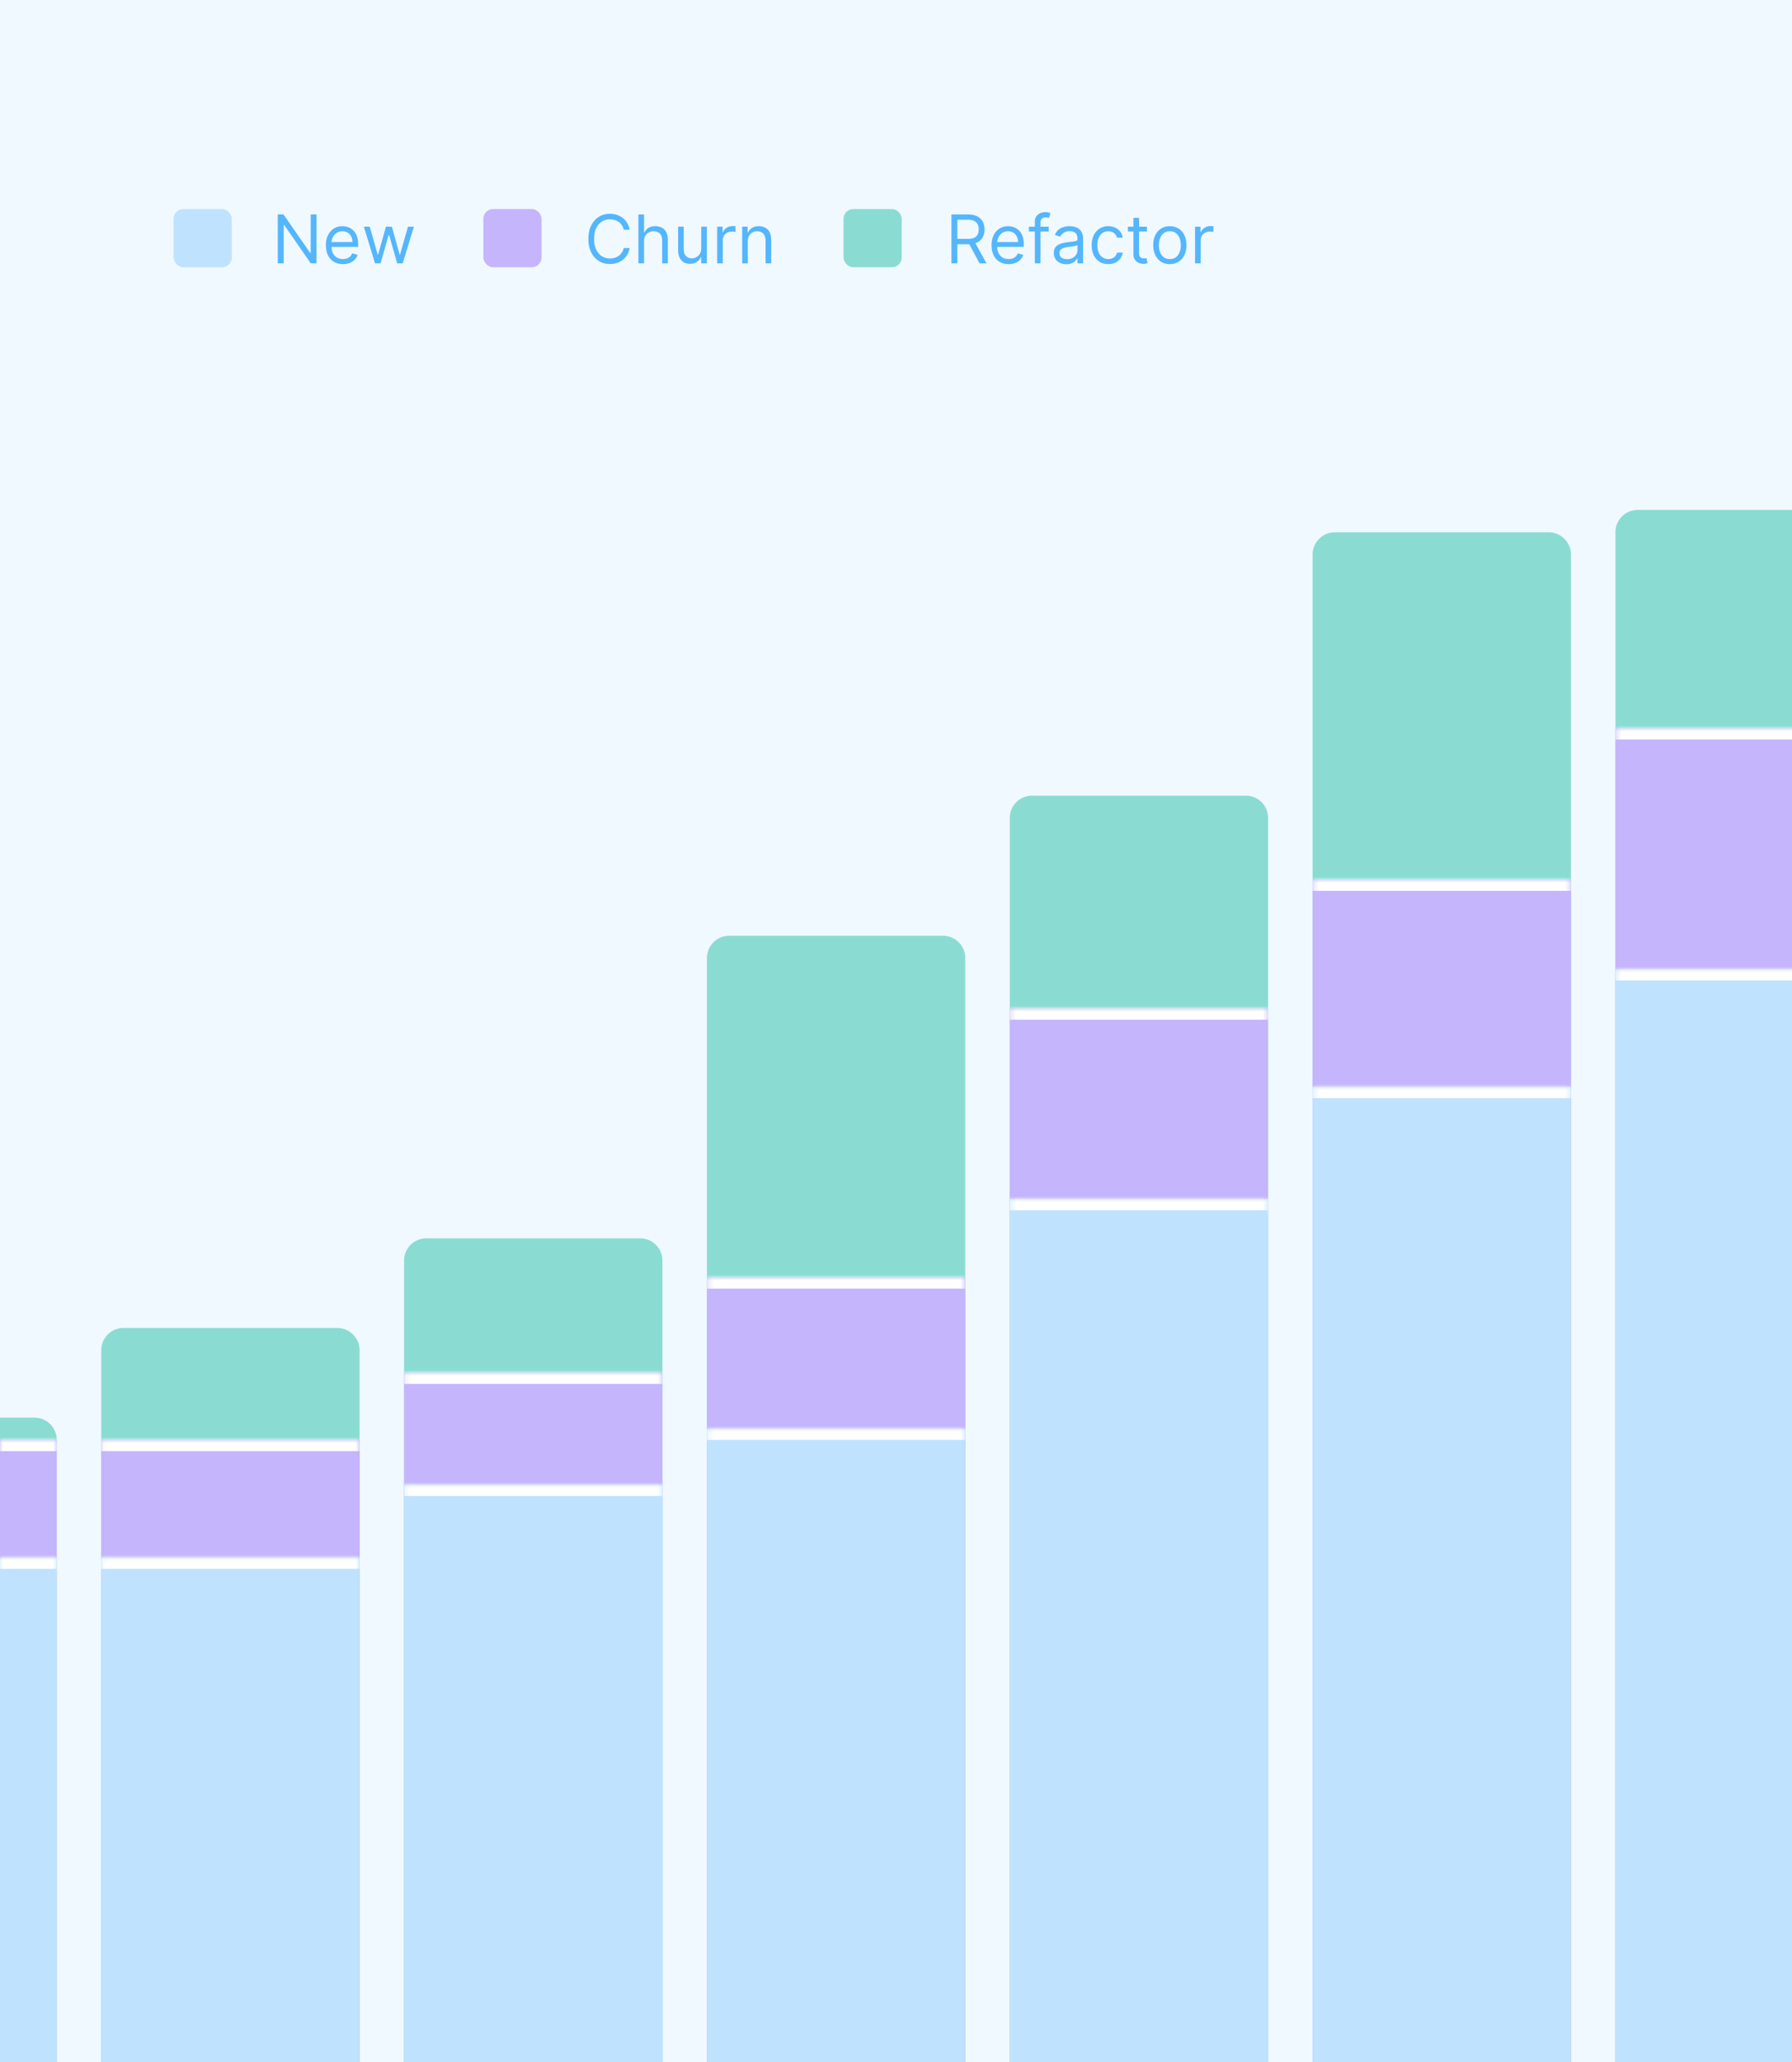 <svg xmlns="http://www.w3.org/2000/svg" width="320" height="368" fill="none"><rect width="100%" height="100%" fill="#333333" stroke="none"/><g clip-path="url(#a)"><path fill="#F0F9FF" d="M0 0h320v368H0z"/><rect width="10.389" height="10.389" x="31" y="37.305" fill="#BFE2FF" rx="1.732"/><path fill="#54B6FD" d="M56.523 38.273V47H55.5l-4.755-6.852h-.085V47h-1.057v-8.727h1.023l4.772 6.869h.085v-6.87h1.04Zm4.723 8.863c-.63 0-1.175-.139-1.632-.417a2.803 2.803 0 0 1-1.053-1.176c-.244-.506-.366-1.094-.366-1.765 0-.67.122-1.261.366-1.772a2.89 2.89 0 0 1 1.032-1.202c.443-.29.96-.435 1.55-.435.341 0 .678.057 1.01.17.333.114.636.3.908.555.273.253.49.588.652 1.005.162.418.243.932.243 1.543v.426h-5.045v-.87h4.022c0-.368-.074-.698-.221-.988a1.67 1.67 0 0 0-.622-.686 1.742 1.742 0 0 0-.946-.251c-.401 0-.747.1-1.04.298-.29.196-.513.452-.67.767a2.254 2.254 0 0 0-.234 1.014v.58c0 .494.086.913.256 1.257.173.34.413.6.72.78a2.11 2.11 0 0 0 1.07.264c.264 0 .503-.037.716-.11.216-.078.402-.191.558-.342.156-.153.277-.343.362-.57l.972.272c-.102.33-.274.62-.516.87-.241.246-.54.44-.895.579a3.318 3.318 0 0 1-1.197.204ZM66.969 47l-1.994-6.545h1.056l1.415 5.01h.068l1.398-5.01h1.074l1.38 4.994h.069l1.415-4.994h1.056L71.912 47h-.989l-1.431-5.028h-.103L67.958 47h-.99Z"/><rect width="10.389" height="10.389" x="86.316" y="37.305" fill="#C4B5FD" rx="1.732"/><path fill="#54B6FD" d="M112.433 41h-1.057a2.192 2.192 0 0 0-.89-1.38 2.391 2.391 0 0 0-.729-.359 2.905 2.905 0 0 0-.835-.119c-.529 0-1.007.134-1.436.4-.426.268-.766.661-1.019 1.181-.25.52-.375 1.158-.375 1.913 0 .756.125 1.394.375 1.914.253.52.593.913 1.019 1.18.429.267.907.4 1.436.4.29 0 .568-.04.835-.119.267-.08.51-.197.729-.353a2.247 2.247 0 0 0 .89-1.385h1.057a3.514 3.514 0 0 1-.434 1.197 3.28 3.28 0 0 1-1.837 1.458c-.386.127-.8.191-1.24.191-.744 0-1.406-.181-1.986-.545-.58-.364-1.035-.88-1.368-1.551-.332-.67-.498-1.466-.498-2.387 0-.92.166-1.716.498-2.386.333-.67.788-1.188 1.368-1.551.58-.364 1.242-.546 1.986-.546.44 0 .854.064 1.24.192.389.128.74.316 1.052.563.313.244.574.542.785.895.21.349.355.748.434 1.197Zm2.577 2.063V47h-1.005v-8.727h1.005v3.204h.085c.154-.338.384-.606.691-.805.309-.202.721-.303 1.236-.303.446 0 .836.09 1.171.269.336.176.596.447.78.814.188.363.282.826.282 1.389V47h-1.006v-4.09c0-.52-.135-.923-.405-1.207-.267-.287-.638-.43-1.112-.43-.33 0-.625.07-.887.208-.258.14-.463.343-.613.61-.148.267-.222.59-.222.971Zm10.209 1.26v-3.868h1.006V47h-1.006v-1.108h-.068a2.144 2.144 0 0 1-.716.848c-.324.23-.733.345-1.227.345-.409 0-.773-.09-1.091-.268a1.882 1.882 0 0 1-.75-.818c-.182-.367-.273-.829-.273-1.385v-4.16h1.006v4.091c0 .478.134.858.401 1.142.27.285.613.427 1.031.427.25 0 .504-.064.763-.192.261-.128.48-.324.656-.588.179-.264.268-.601.268-1.01ZM128.067 47v-6.545h.972v.988h.068c.119-.324.335-.587.648-.788a1.903 1.903 0 0 1 1.056-.303c.074 0 .167.002.277.005.111.002.195.007.252.012v1.023a2.938 2.938 0 0 0-.235-.038 2.295 2.295 0 0 0-.379-.03 1.78 1.78 0 0 0-.852.2 1.47 1.47 0 0 0-.801 1.334V47h-1.006Zm5.471-3.938V47h-1.006v-6.545h.971v1.022h.086c.153-.332.386-.6.699-.8.312-.205.715-.308 1.21-.308.443 0 .831.091 1.163.273.333.179.591.452.776.818.184.364.277.824.277 1.38V47h-1.006v-4.09c0-.515-.133-.916-.401-1.203-.267-.29-.633-.434-1.099-.434-.321 0-.608.07-.861.208-.25.14-.447.343-.592.61-.145.267-.217.59-.217.971Z"/><rect width="10.389" height="10.389" x="150.631" y="37.305" fill="#8ADCD3" rx="1.732"/><path fill="#54B6FD" d="M169.898 47v-8.727h2.949c.682 0 1.241.116 1.679.35.437.23.761.546.971.95.21.403.316.862.316 1.376 0 .514-.106.97-.316 1.368-.21.398-.532.71-.967.937-.435.225-.99.337-1.666.337h-2.387v-.955h2.353c.466 0 .841-.068 1.125-.204.287-.137.494-.33.622-.58.13-.253.196-.554.196-.903 0-.35-.066-.655-.196-.916a1.339 1.339 0 0 0-.627-.605c-.287-.145-.666-.218-1.137-.218h-1.858V47h-1.057Zm4.108-3.92 2.148 3.92h-1.228l-2.113-3.92h1.193Zm6.105 4.056c-.63 0-1.174-.139-1.632-.417a2.805 2.805 0 0 1-1.052-1.176c-.245-.506-.367-1.094-.367-1.765 0-.67.122-1.261.367-1.772.247-.514.59-.915 1.031-1.202.443-.29.96-.435 1.551-.435a3.1 3.1 0 0 1 1.01.17c.332.114.635.3.908.555.272.253.49.588.652 1.005.162.418.242.932.242 1.543v.426h-5.045v-.87h4.023c0-.368-.074-.698-.222-.988a1.67 1.67 0 0 0-.622-.686 1.741 1.741 0 0 0-.946-.251c-.401 0-.747.1-1.04.298-.29.196-.513.452-.669.767a2.256 2.256 0 0 0-.234 1.014v.58c0 .494.085.913.255 1.257.174.34.414.6.721.78.306.176.663.264 1.069.264.264 0 .503-.037.716-.11.216-.078.402-.191.558-.342a1.55 1.55 0 0 0 .363-.57l.971.272c-.102.33-.274.62-.515.87a2.52 2.52 0 0 1-.895.579 3.321 3.321 0 0 1-1.198.204Zm7.155-6.681v.852h-3.528v-.852h3.528ZM184.794 47v-7.449c0-.375.089-.687.265-.937.176-.25.405-.438.686-.563.281-.125.578-.187.89-.187.248 0 .449.02.606.06.156.04.272.076.349.11l-.29.87a4.967 4.967 0 0 0-.213-.065 1.286 1.286 0 0 0-.349-.038c-.333 0-.573.084-.721.252-.144.167-.217.413-.217.737V47h-1.006Zm5.62.153c-.415 0-.791-.078-1.129-.234a1.941 1.941 0 0 1-.806-.686c-.198-.301-.298-.665-.298-1.091 0-.375.074-.679.222-.912.148-.236.345-.42.592-.554.247-.133.52-.233.818-.298.301-.068.604-.122.908-.162.398-.051.72-.09.967-.115.25-.029.432-.075.546-.14.116-.066.174-.18.174-.342v-.034c0-.42-.115-.747-.345-.98-.227-.233-.572-.35-1.035-.35-.48 0-.857.106-1.129.316-.273.21-.465.435-.576.673l-.954-.34c.17-.398.397-.708.682-.93.286-.224.599-.38.937-.468.341-.091.676-.137 1.006-.137.21 0 .451.026.724.077.276.048.541.15.797.303.259.153.473.384.643.694.171.31.256.725.256 1.245V47h-1.006v-.886h-.051a1.745 1.745 0 0 1-.341.456c-.159.161-.37.3-.635.413-.264.114-.586.17-.967.17Zm.154-.903c.397 0 .733-.078 1.005-.234a1.59 1.59 0 0 0 .835-1.385v-.92c-.042.05-.136.097-.281.14-.142.04-.307.075-.494.106a22.717 22.717 0 0 1-.963.128c-.262.034-.506.09-.733.166a1.267 1.267 0 0 0-.546.337c-.136.148-.204.35-.204.605 0 .35.129.614.388.793.261.176.592.264.993.264Zm7.341.886c-.614 0-1.142-.145-1.585-.434a2.83 2.83 0 0 1-1.023-1.198c-.239-.508-.358-1.09-.358-1.743 0-.664.122-1.251.366-1.76a2.9 2.9 0 0 1 1.032-1.197c.443-.29.96-.435 1.551-.435.46 0 .875.086 1.244.256s.672.41.908.716c.236.307.382.665.439 1.074h-1.006a1.562 1.562 0 0 0-.511-.793c-.262-.233-.614-.35-1.057-.35-.392 0-.736.103-1.031.308a1.99 1.99 0 0 0-.686.856c-.162.367-.243.797-.243 1.291 0 .506.079.946.238 1.321.162.375.389.666.682.874.296.207.642.311 1.04.311.261 0 .498-.045.711-.136.214-.091.394-.222.542-.392.147-.17.253-.375.315-.614h1.006a2.336 2.336 0 0 1-.422 1.044 2.363 2.363 0 0 1-.882.733c-.364.179-.787.268-1.27.268Zm6.89-6.681v.852h-3.392v-.852h3.392Zm-2.403-1.569h1.006v6.239c0 .284.041.497.123.64.086.138.193.232.324.28.134.046.274.069.422.069.111 0 .202-.006.273-.017l.17-.035.205.904a2.056 2.056 0 0 1-.286.077 2.1 2.1 0 0 1-.464.042c-.284 0-.563-.06-.835-.183a1.66 1.66 0 0 1-.674-.558c-.176-.25-.264-.566-.264-.946v-6.512Zm6.505 8.25c-.591 0-1.109-.14-1.555-.422a2.861 2.861 0 0 1-1.04-1.18c-.247-.506-.371-1.096-.371-1.773 0-.681.124-1.277.371-1.785.25-.509.596-.904 1.04-1.185.446-.281.964-.422 1.555-.422s1.108.14 1.551.422a2.82 2.82 0 0 1 1.04 1.185c.25.508.375 1.104.375 1.785 0 .676-.125 1.267-.375 1.773-.247.506-.594.9-1.04 1.18-.443.282-.96.422-1.551.422Zm0-.903c.449 0 .818-.115 1.108-.345.29-.23.504-.533.643-.908.14-.375.209-.781.209-1.219 0-.437-.069-.845-.209-1.223a2.056 2.056 0 0 0-.643-.916c-.29-.233-.659-.35-1.108-.35-.449 0-.818.117-1.108.35-.29.233-.504.538-.643.916-.14.378-.209.786-.209 1.223 0 .438.069.844.209 1.22.139.374.353.677.643.907.29.23.659.345 1.108.345Zm4.501.767v-6.545h.972v.988h.068c.119-.324.335-.587.648-.788a1.903 1.903 0 0 1 1.056-.303c.074 0 .167.002.277.005.111.002.195.007.252.012v1.023a2.938 2.938 0 0 0-.235-.038 2.295 2.295 0 0 0-.379-.03 1.78 1.78 0 0 0-.852.2 1.47 1.47 0 0 0-.801 1.334V47h-1.006Z"/><path fill="#8ADCD3" d="M-36 256.973A3.973 3.973 0 0 1-32.027 253H6.16a3.973 3.973 0 0 1 3.972 3.973V368H-36V256.973ZM18.079 240.973A3.973 3.973 0 0 1 22.052 237h38.187a3.973 3.973 0 0 1 3.973 3.973V368H18.08V240.973ZM72.158 224.973A3.973 3.973 0 0 1 76.13 221h38.188a3.973 3.973 0 0 1 3.973 3.973V368H72.158V224.973ZM126.236 170.973a3.973 3.973 0 0 1 3.973-3.973h38.188a3.973 3.973 0 0 1 3.973 3.973V368h-46.134V170.973ZM180.315 145.973a3.973 3.973 0 0 1 3.973-3.973h38.188a3.972 3.972 0 0 1 3.972 3.973V368h-46.133V145.973ZM234.394 98.973A3.973 3.973 0 0 1 238.367 95h38.187a3.972 3.972 0 0 1 3.973 3.973V368h-46.133V98.973ZM288.473 94.973A3.972 3.972 0 0 1 292.446 91h38.187a3.973 3.973 0 0 1 3.973 3.973V368h-46.133V94.973Z"/><mask id="b" fill="#fff"><path d="M-36 257h46.133v111H-36V257Z"/></mask><path fill="#C4B5FD" d="M-36 257h46.133v111H-36V257Z"/><path fill="#fff" d="M-36 257v1.986h46.133v-3.972H-36V257Z" mask="url(#b)"/><mask id="c" fill="#fff"><path d="M18.079 257h46.133v111H18.08V257Z"/></mask><path fill="#C4B5FD" d="M18.079 257h46.133v111H18.08V257Z"/><path fill="#fff" d="M18.079 257v1.986h46.133v-3.972H18.08V257Z" mask="url(#c)"/><mask id="d" fill="#fff"><path d="M72.158 245h46.133v123H72.158V245Z"/></mask><path fill="#C4B5FD" d="M72.158 245h46.133v123H72.158V245Z"/><path fill="#fff" d="M72.158 245v1.986h46.133v-3.972H72.158V245Z" mask="url(#d)"/><mask id="e" fill="#fff"><path d="M126.236 228h46.134v140h-46.134V228Z"/></mask><path fill="#C4B5FD" d="M126.236 228h46.134v140h-46.134V228Z"/><path fill="#fff" d="M126.236 228v1.986h46.134v-3.972h-46.134V228Z" mask="url(#e)"/><mask id="f" fill="#fff"><path d="M180.315 180h46.133v188h-46.133V180Z"/></mask><path fill="#C4B5FD" d="M180.315 180h46.133v188h-46.133V180Z"/><path fill="#fff" d="M180.315 180v1.986h46.133v-3.972h-46.133V180Z" mask="url(#f)"/><mask id="g" fill="#fff"><path d="M234.394 157h46.133v211h-46.133V157Z"/></mask><path fill="#C4B5FD" d="M234.394 157h46.133v211h-46.133V157Z"/><path fill="#fff" d="M234.394 157v1.986h46.133v-3.972h-46.133V157Z" mask="url(#g)"/><mask id="h" fill="#fff"><path d="M288.473 130h46.133v238h-46.133V130Z"/></mask><path fill="#C4B5FD" d="M288.473 130h46.133v238h-46.133V130Z"/><path fill="#fff" d="M288.473 130v1.986h46.133v-3.972h-46.133V130Z" mask="url(#h)"/><mask id="i" fill="#fff"><path d="M-36 278h46.133v90H-36v-90Z"/></mask><path fill="#BFE2FF" d="M-36 278h46.133v90H-36v-90Z"/><path fill="#fff" d="M-36 278v1.986h46.133v-3.972H-36V278Z" mask="url(#i)"/><mask id="j" fill="#fff"><path d="M18.079 278h46.133v90H18.08v-90Z"/></mask><path fill="#BFE2FF" d="M18.079 278h46.133v90H18.08v-90Z"/><path fill="#fff" d="M18.079 278v1.986h46.133v-3.972H18.08V278Z" mask="url(#j)"/><mask id="k" fill="#fff"><path d="M72.158 265h46.133v103H72.158V265Z"/></mask><path fill="#BFE2FF" d="M72.158 265h46.133v103H72.158V265Z"/><path fill="#fff" d="M72.158 265v1.986h46.133v-3.972H72.158V265Z" mask="url(#k)"/><mask id="l" fill="#fff"><path d="M126.236 255h46.134v113h-46.134V255Z"/></mask><path fill="#BFE2FF" d="M126.236 255h46.134v113h-46.134V255Z"/><path fill="#fff" d="M126.236 255v1.986h46.134v-3.972h-46.134V255Z" mask="url(#l)"/><mask id="m" fill="#fff"><path d="M180.315 214h46.133v154h-46.133V214Z"/></mask><path fill="#BFE2FF" d="M180.315 214h46.133v154h-46.133V214Z"/><path fill="#fff" d="M180.315 214v1.986h46.133v-3.972h-46.133V214Z" mask="url(#m)"/><mask id="n" fill="#fff"><path d="M234.394 194h46.133v174h-46.133V194Z"/></mask><path fill="#BFE2FF" d="M234.394 194h46.133v174h-46.133V194Z"/><path fill="#fff" d="M234.394 194v1.986h46.133v-3.972h-46.133V194Z" mask="url(#n)"/><mask id="o" fill="#fff"><path d="M288.473 173h46.133v195h-46.133V173Z"/></mask><path fill="#BFE2FF" d="M288.473 173h46.133v195h-46.133V173Z"/><path fill="#fff" d="M288.473 173v1.986h46.133v-3.972h-46.133V173Z" mask="url(#o)"/></g><defs><clipPath id="a"><path fill="#fff" d="M0 0h320v368H0z"/></clipPath></defs></svg>